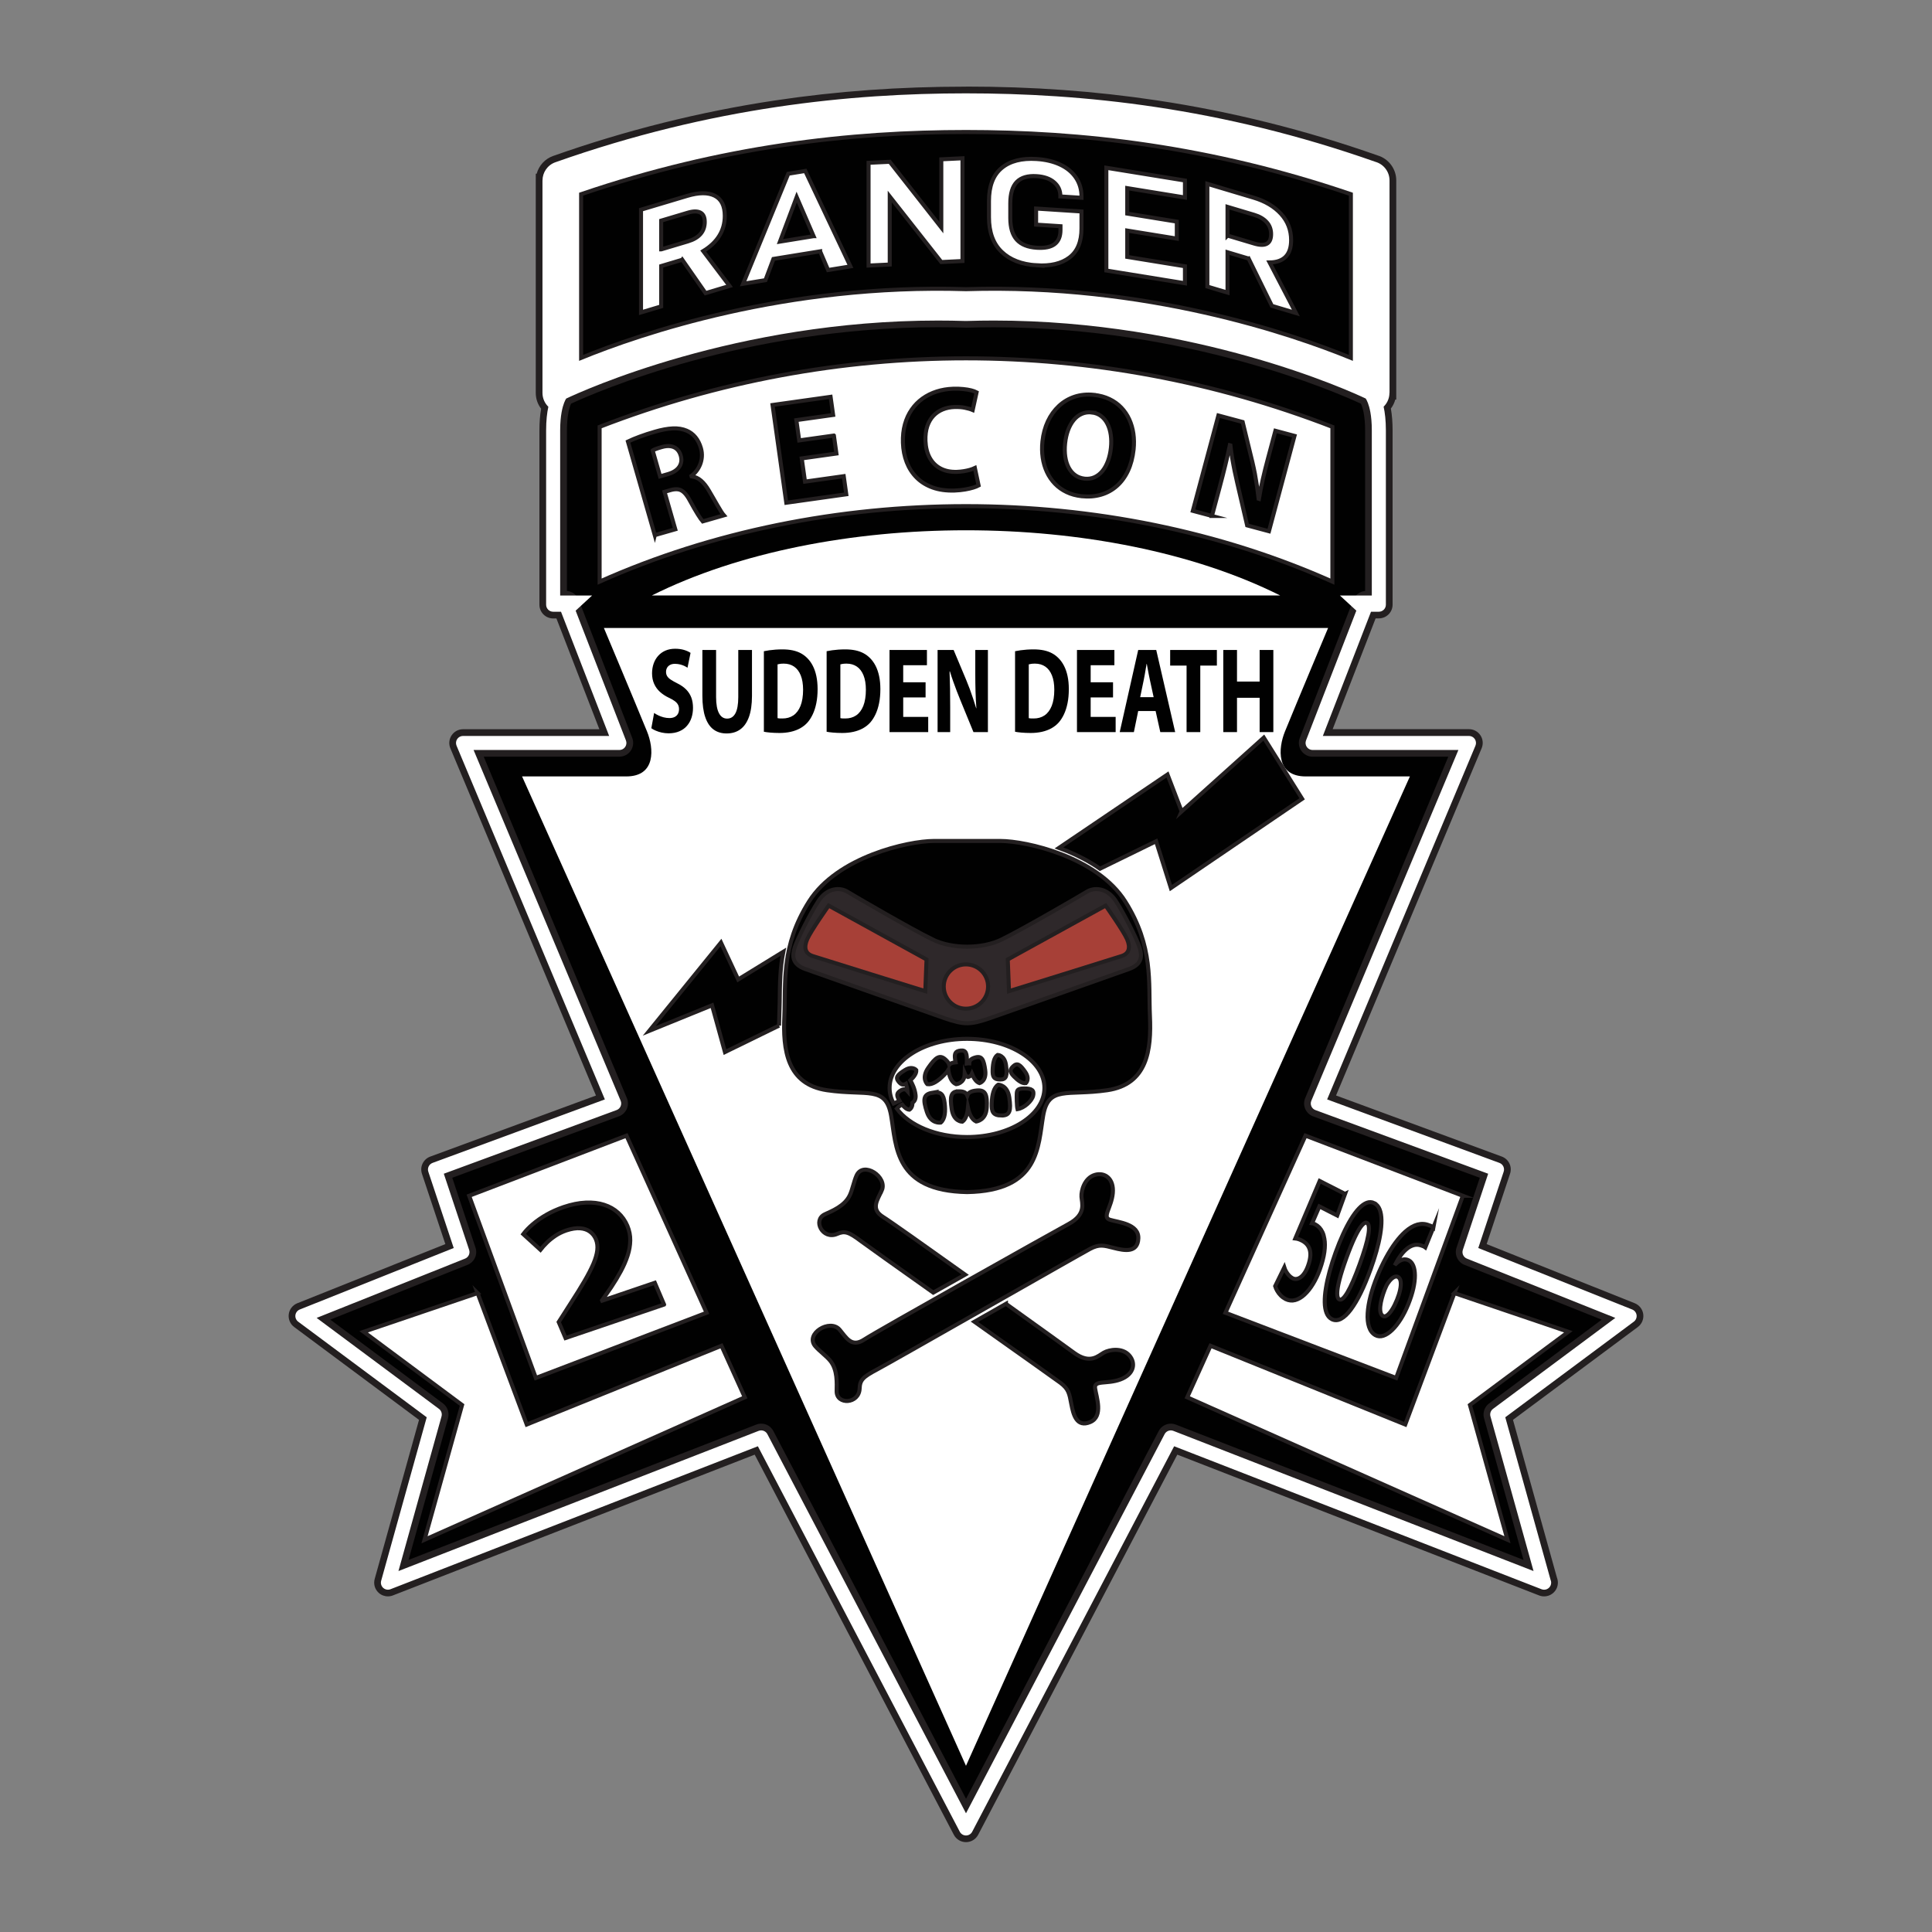 <svg viewBox="0 0 1440 1440" xmlns="http://www.w3.org/2000/svg" id="Layer_1">
  <rect x="0" y="0" width="1440" height="1440" fill="#808080" stroke="none"/>
  <defs>
    <style>
      .cls-1 {
        fill: #2e282a;
      }

      .cls-1, .cls-2, .cls-3, .cls-4, .cls-5, .cls-6 {
        fill-rule: evenodd;
      }

      .cls-1, .cls-3, .cls-7, .cls-4, .cls-8, .cls-5 {
        stroke-width: 3px;
      }

      .cls-1, .cls-3, .cls-7, .cls-4, .cls-8, .cls-5, .cls-6 {
        stroke: #231f20;
        stroke-miterlimit: 10;
      }

      .cls-9 {
        fill: #231f20;
      }

      .cls-10, .cls-2, .cls-8, .cls-5 {
        fill: #fff;
      }

      .cls-3, .cls-7, .cls-6 {
        fill: #010101;
      }

      .cls-4 {
        fill: #a74037;
      }

      .cls-6 {
        stroke-width: .75px;
      }
    </style>
  </defs>
  <path d="M1021.39,307.19c-2.15.02-4.35-.45-6.42-1.46-161.65-74.31-426.68-73.4-588.79-.56-2.17,1.32-4.72,2.08-7.45,2.08h-.14c1.11-6.2,2.78-9.2,3.42-10.18,11.59-5.5,126.37-58.15,277.06-58.15,6.91,0,13.89.11,20.76.33h.34c6.86-.22,13.84-.33,20.76-.33,150.32,0,265.11,52.49,277,58.13.73,1.1,2.36,4.11,3.46,10.14Z" class="cls-8"></path>
  <path d="M418.73,292.84s-6.44,5.94-6.44,27.93v129.94h9.43l39.95,103.05h-116.55l112.66,268.7-133.55,49.21,20.48,61.56-119.33,47.67,98.68,73.39-34.92,125.35,278.2-108.26,152.67,291.44,152.67-291.44,278.2,108.26-34.92-125.35,98.68-73.39-119.33-47.67,20.48-61.56-133.55-49.21,112.66-268.7h-116.55l39.94-103.05h9.43v-129.94c0-21.99-6.44-27.93-6.44-27.93,0,0-129.49-64.33-301.27-58.82-171.78-5.51-301.27,58.82-301.27,58.82Z" class="cls-6"></path>
  <path d="M355.97,963.81l-84.94,28.83,73.37,54.56-27.99,100.46,238.7-106.18-17.36-38.41-145.15,58.68-36.64-97.95ZM349.69,891.27l117.27-44.82,59.67,132.01h0s-127.24,48.58-127.24,48.58l-49.7-135.77Z" class="cls-5"></path>
  <g>
    <path d="M720,1370.56c-2.88,0-5.51-1.59-6.85-4.15l-149.45-285.31-271.76,105.75c-.9.35-1.84.52-2.8.52-1.93,0-3.77-.71-5.2-2-2.18-1.98-3.05-4.97-2.26-7.81l33.5-120.23-94.42-70.23c-2.24-1.67-3.41-4.43-3.06-7.2.37-2.78,2.21-5.15,4.79-6.19l112.57-44.96-18.19-54.63c-1.32-3.99.73-8.25,4.66-9.71l125.97-46.42-109.54-261.24c-1-2.41-.74-5.12.69-7.27,1.44-2.16,3.85-3.46,6.44-3.46h105.26l-33.94-87.58h-4.14c-4.27,0-7.74-3.47-7.74-7.74v-129.94c0-6.25.49-11.9,1.45-16.82-2.7-3.07-4.17-6.97-4.17-11.11v-160.84h.21c.92-6.1,5.14-11.32,11.08-13.42,53.83-19.03,109.34-32.91,164.99-41.25,45.94-6.9,92.35-10.25,141.89-10.25s95.95,3.35,141.89,10.25c55.4,8.32,110.6,22.09,164.07,40.93,7.19,2.07,12.21,8.74,12.21,16.24v160.84h-.24c-.25,1.7-.77,3.34-1.54,4.9-.65,1.32-1.46,2.54-2.41,3.64.97,4.94,1.47,10.61,1.47,16.89v129.94c0,4.27-3.47,7.74-7.74,7.74h-4.13l-33.95,87.58h105.25c2.61,0,5.03,1.29,6.46,3.46,1.42,2.14,1.68,4.86.69,7.25l-109.54,261.25,125.97,46.42c3.95,1.46,5.99,5.72,4.66,9.71l-18.17,54.63,112.56,44.96c2.6,1.05,4.43,3.42,4.8,6.18.35,2.79-.82,5.55-3.06,7.21l-94.42,70.23,33.26,119.38c.38.93.58,1.92.58,2.92,0,4.27-3.47,7.74-7.74,7.74-1,0-1.95-.18-2.85-.53l-271.75-105.75-149.46,285.31c-1.31,2.55-3.94,4.15-6.84,4.15ZM567.33,1063.64c2.88,0,5.51,1.59,6.85,4.15l145.82,278.35,145.82-278.35c1.34-2.56,3.97-4.15,6.86-4.15.96,0,1.91.18,2.81.53l263.78,102.66-30.77-110.46c-.85-3.07.29-6.4,2.84-8.29l87.57-65.13-106.48-42.53c-3.79-1.51-5.76-5.74-4.47-9.63l18.12-54.46-126.52-46.61c-1.98-.74-3.58-2.26-4.42-4.18-.84-1.92-.85-4.13-.05-6.07l108.16-257.97h-104.91c-2.54,0-4.92-1.26-6.38-3.36-1.45-2.1-1.76-4.78-.84-7.17l39.95-103.06c1.15-2.95,4.04-4.94,7.21-4.94h1.7v-122.2c0-4.92-.35-9.34-1.04-13.14-.88-4.8-2.09-7.47-2.75-8.65-15.46-7.25-128.07-57.57-275.25-57.57-6.93,0-13.88.11-20.68.33h-.42c-6.89-.22-13.84-.33-20.76-.33-147.22,0-259.82,50.32-275.3,57.59-.65,1.19-1.85,3.88-2.71,8.68-.68,3.81-1.03,8.21-1.03,13.09v122.2h1.7c3.17,0,6.06,1.98,7.21,4.94l39.94,103.06c.93,2.37.62,5.05-.83,7.17-1.43,2.1-3.82,3.37-6.38,3.37h-104.91l108.16,257.96c.81,1.94.79,4.15-.04,6.07-.83,1.92-2.44,3.44-4.41,4.17l-126.53,46.62,18.12,54.45c1.28,3.88-.68,8.11-4.47,9.63l-106.48,42.53,87.57,65.13c2.55,1.89,3.69,5.22,2.84,8.29l-30.76,110.46,263.78-102.66c.91-.35,1.85-.53,2.81-.53Z" class="cls-10"></path>
    <path d="M720,69.58c42.97,0,90.29,2.53,141.52,10.22,50.97,7.65,105.7,20.4,163.68,40.84,6.04,1.71,10.47,7.27,10.47,13.86v158.34h-.06c0,2.12-.46,4.27-1.46,6.3-.75,1.53-1.73,2.86-2.88,3.97.99,4.49,1.68,10.27,1.68,17.66v129.94c0,2.89-2.35,5.24-5.24,5.24h-5.84l-35.89,92.58h108.9c1.76,0,3.4.87,4.37,2.34.97,1.46,1.14,3.3.47,4.92l-110.55,263.65,128.42,47.32c2.65.98,4.05,3.88,3.15,6.57l-18.92,56.87,114.75,45.83c1.76.71,3,2.31,3.25,4.19.24,1.89-.55,3.75-2.07,4.88l-95.8,71.25,33.76,121.19c.28.64.44,1.35.44,2.1,0,2.89-2.34,5.24-5.24,5.24h-.05c-.64,0-1.28-.12-1.9-.36l-273.83-106.56-150.5,287.29c-.89,1.73-2.68,2.81-4.63,2.81s-3.73-1.08-4.64-2.81l-150.49-287.29-273.84,106.56c-.61.24-1.25.35-1.89.35-1.28,0-2.54-.46-3.52-1.35-1.47-1.33-2.06-3.38-1.53-5.29l33.96-121.88-95.8-71.25c-1.52-1.13-2.31-3-2.07-4.88.25-1.88,1.49-3.48,3.25-4.19l114.75-45.83-18.93-56.87c-.89-2.69.51-5.59,3.16-6.57l128.42-47.32-110.55-263.65c-.67-1.62-.5-3.46.47-4.92.97-1.46,2.61-2.34,4.36-2.34h108.91l-35.88-92.58h-5.85c-2.89,0-5.24-2.35-5.24-5.24v-129.94c0-7.35.68-13.11,1.66-17.59-2.7-2.61-4.38-6.28-4.38-10.34v-158.34h.02c0-5.93,3.7-11.48,9.6-13.56,58.3-20.61,113.31-33.46,164.53-41.14,51.23-7.69,98.55-10.22,141.52-10.22M719.83,239.25c-6.87-.22-13.85-.33-20.76-.33-150.69,0-265.47,52.65-277.06,58.15-.64.98-2.31,3.98-3.42,10.18-.62,3.45-1.07,7.89-1.07,13.53v124.7h4.2c2.16,0,4.1,1.33,4.88,3.34l39.94,103.06c.63,1.61.42,3.42-.56,4.85-.97,1.43-2.59,2.28-4.32,2.28h-108.67l109.61,261.43c.55,1.32.54,2.8-.03,4.11s-1.65,2.33-2.99,2.83l-128.79,47.45,18.88,56.75c.87,2.63-.46,5.49-3.03,6.52l-110.63,44.19,91.16,67.8c1.74,1.29,2.5,3.52,1.92,5.61l-32.1,115.27,268.44-104.47c.62-.24,1.27-.36,1.9-.36,1.9,0,3.71,1.04,4.64,2.81l148.03,282.58,148.03-282.58c.93-1.77,2.74-2.81,4.64-2.81.63,0,1.28.12,1.9.36l268.44,104.47-32.11-115.27c-.58-2.09.18-4.32,1.92-5.61l91.16-67.8-110.63-44.19c-2.58-1.03-3.9-3.89-3.03-6.52l18.88-56.75-128.79-47.45c-1.34-.5-2.42-1.52-2.99-2.83s-.58-2.79-.03-4.11l109.61-261.43h-108.67c-1.73,0-3.34-.86-4.32-2.28-.98-1.42-1.19-3.24-.57-4.85l39.95-103.06c.78-2.01,2.72-3.34,4.88-3.34h4.2v-124.7c0-5.66-.45-10.12-1.08-13.59-1.1-6.03-2.73-9.04-3.46-10.14-11.89-5.64-126.68-58.13-277-58.13-6.92,0-13.9.11-20.76.33h-.34M720,64.58c-49.67,0-96.2,3.36-142.26,10.28-55.8,8.37-111.47,22.29-165.45,41.37-6.12,2.16-10.65,7.2-12.28,13.27h-.66l-.02,5v158.34c0,4.34,1.4,8.44,4,11.8-.85,4.79-1.28,10.2-1.28,16.13v129.94c0,5.65,4.59,10.24,10.24,10.24h2.43l32,82.58h-101.61c-3.44,0-6.62,1.71-8.52,4.57-1.89,2.84-2.24,6.43-.93,9.6l108.54,258.85-123.52,45.51c-5.21,1.93-7.92,7.56-6.18,12.83l17.44,52.4-110.37,44.08c-3.44,1.39-5.87,4.52-6.35,8.17-.47,3.7,1.08,7.35,4.04,9.55l93.05,69.2-33.04,118.57c-1.04,3.77.1,7.73,2.99,10.34,1.88,1.71,4.33,2.64,6.87,2.64,1.27,0,2.51-.23,3.69-.69l269.69-104.94,148.42,283.33c1.78,3.39,5.26,5.49,9.07,5.49s7.32-2.12,9.08-5.52l148.41-283.3,269.66,104.94c1.2.47,2.45.7,3.71.7,5.7,0,10.29-4.59,10.29-10.24,0-1.28-.24-2.54-.7-3.73l-32.76-117.6,93.05-69.2c2.96-2.2,4.51-5.85,4.05-9.52-.49-3.69-2.92-6.82-6.34-8.2l-110.39-44.09,17.43-52.4c1.76-5.27-.94-10.91-6.16-12.84l-123.52-45.52,108.53-258.83c1.32-3.19.97-6.78-.92-9.62-1.89-2.86-5.08-4.57-8.53-4.57h-101.6l32.01-82.58h2.42c5.65,0,10.24-4.59,10.24-10.24v-129.94c0-5.96-.44-11.4-1.29-16.21.76-1,1.42-2.07,1.98-3.22.56-1.13,1-2.3,1.32-3.5h.71v-163.34c0-8.58-5.73-16.22-13.94-18.62-53.59-18.88-108.93-32.69-164.46-41.02-46.06-6.91-92.6-10.28-142.26-10.28h0ZM719.75,244.25h.58c6.77-.22,13.71-.33,20.6-.33,144.44,0,255.41,48.61,273.42,56.97.58,1.22,1.44,3.5,2.12,7.19.66,3.65,1,7.92,1,12.69v119.73c-3.87.31-7.32,2.84-8.74,6.5l-39.95,103.06c-1.22,3.17-.8,6.72,1.12,9.5,1.92,2.78,5.07,4.44,8.44,4.44h101.15l-106.7,254.5c-1.07,2.57-1.05,5.5.06,8.04,1.1,2.54,3.23,4.55,5.83,5.52l124.26,45.78-17.35,52.15c-1.7,5.14.9,10.74,5.92,12.74l102.32,40.87-83.98,62.46c-3.37,2.5-4.88,6.9-3.75,10.96l29.43,105.65-259.13-100.85c-1.19-.46-2.44-.7-3.71-.7-3.82,0-7.29,2.1-9.07,5.48l-143.6,274.13-143.6-274.13c-1.78-3.39-5.25-5.49-9.07-5.49-1.26,0-2.51.23-3.7.7l-259.14,100.85,29.42-105.65c1.13-4.06-.38-8.47-3.76-10.97l-83.98-62.46,102.32-40.87c5.02-2.01,7.62-7.6,5.92-12.73l-17.35-52.16,124.25-45.78c2.62-.98,4.74-2.99,5.85-5.53,1.11-2.54,1.13-5.47.06-8.03l-106.71-254.51h101.15c3.4,0,6.56-1.67,8.46-4.47,1.9-2.78,2.31-6.33,1.08-9.48l-39.93-103.04c-1.42-3.66-4.87-6.19-8.74-6.5v-119.73c0-4.73.33-8.99.99-12.65.66-3.7,1.52-5.99,2.09-7.23,18.08-8.39,129.01-56.99,273.46-56.99,6.88,0,13.82.11,20.6.33h.08Z" class="cls-9"></path>
  </g>
  <polygon points="1022.36 450.72 1011.57 455.72 998.68 443.85 1029.94 443.85 1022.36 450.72" class="cls-2"></polygon>
  <path d="M1084.03,963.81l84.94,28.83-73.37,54.56,27.99,100.46-238.7-106.18,17.36-38.41,145.15,58.68,36.64-97.95ZM1090.31,891.27l-117.27-44.82-59.67,132.01h0s127.23,48.58,127.23,48.58l49.7-135.77Z" class="cls-5"></path>
  <path d="M911.77,484.46v61.22h10.22v-25.61h16.87v25.61h10.22v-61.22h-10.22v23.52h-16.87v-23.52h-10.22ZM884.4,545.68h10.22v-49.59h12.37v-11.62h-34.82v11.62h12.23v49.59ZM849.83,519.61l2.69-12.99c.25-1.2.48-2.47.72-3.83s.47-2.73.7-4.09c.22-1.38.45-2.67.67-3.89h.14c.23,1.22.46,2.51.71,3.86.25,1.36.5,2.73.77,4.07.26,1.36.53,2.65.8,3.88l2.82,12.99h-10.02ZM861.33,529.96l3.49,15.71h11.09l-14.12-61.22h-13.44l-13.78,61.22h10.55l3.22-15.71h12.98ZM829.59,508.53h-16.67v-12.72h17.68v-11.35h-27.89v61.22h28.83v-11.35h-18.62v-14.53h16.67v-11.27h0ZM766.79,495.18c.44-.15,1.04-.27,1.82-.38.77-.11,1.71-.17,2.82-.17,2.97,0,5.53.74,7.67,2.21,2.14,1.47,3.8,3.65,4.95,6.54,1.17,2.88,1.75,6.45,1.76,10.69-.01,4.88-.66,8.9-1.93,12.08-1.28,3.18-3.06,5.54-5.37,7.09-2.32,1.54-5.03,2.3-8.17,2.27-.63,0-1.25,0-1.9-.03-.65-.03-1.2-.11-1.66-.24v-40.06ZM756.58,545.41c1.24.24,2.82.44,4.76.62,1.93.18,4.21.27,6.87.29,2.97,0,5.73-.29,8.33-.86,2.57-.58,4.94-1.44,7.06-2.6,2.13-1.18,4-2.65,5.59-4.44,1.44-1.67,2.73-3.68,3.84-6.04,1.12-2.38,2.01-5.12,2.64-8.24.64-3.11.96-6.61.97-10.52-.01-3.6-.32-6.84-.94-9.73-.62-2.89-1.5-5.45-2.65-7.66-1.14-2.21-2.5-4.1-4.08-5.68-1.42-1.45-3.03-2.66-4.81-3.63-1.8-.97-3.82-1.69-6.08-2.18-2.27-.48-4.85-.73-7.73-.73-1.71,0-3.37.06-5.01.17-1.62.12-3.18.27-4.66.48-1.48.2-2.84.44-4.11.71v60.05s0,0,0,0ZM708.22,545.68v-18.44c0-4.98-.03-9.67-.11-14.08-.07-4.4-.19-8.64-.36-12.71h.27c.73,2.41,1.52,4.84,2.4,7.34.88,2.48,1.78,4.93,2.71,7.35.93,2.42,1.85,4.72,2.76,6.92l9.68,23.62h10.76s0-61.22,0-61.22h-9.41v17.8c0,4.62.06,9.04.18,13.25.12,4.22.34,8.34.63,12.37h-.14c-.7-2.31-1.45-4.68-2.24-7.07-.81-2.41-1.63-4.78-2.5-7.15-.88-2.35-1.76-4.6-2.66-6.77l-9.41-22.43h-11.96v61.22h9.41ZM689.87,508.53h-16.67v-12.72h17.68v-11.35h-27.89v61.22h28.84v-11.35h-18.62v-14.53h16.67v-11.27h0ZM626.35,495.18c.44-.15,1.04-.27,1.82-.38.77-.11,1.71-.17,2.82-.17,2.97,0,5.53.74,7.68,2.21,2.14,1.47,3.79,3.65,4.95,6.54,1.16,2.88,1.75,6.45,1.76,10.69-.01,4.88-.66,8.9-1.92,12.08-1.28,3.18-3.06,5.54-5.37,7.09-2.32,1.54-5.03,2.3-8.17,2.27-.63,0-1.25,0-1.9-.03-.65-.03-1.2-.11-1.66-.24v-40.06ZM616.13,545.41c1.24.24,2.82.44,4.76.62,1.93.18,4.21.27,6.87.29,2.97,0,5.73-.29,8.32-.86,2.58-.58,4.94-1.44,7.06-2.6,2.13-1.18,4-2.65,5.59-4.44,1.44-1.67,2.73-3.68,3.84-6.04,1.12-2.38,2.01-5.12,2.64-8.24.64-3.11.96-6.61.97-10.52-.01-3.6-.32-6.84-.94-9.73-.62-2.89-1.5-5.45-2.64-7.66-1.14-2.21-2.5-4.1-4.08-5.68-1.42-1.45-3.02-2.66-4.81-3.63-1.79-.97-3.82-1.69-6.08-2.18-2.27-.48-4.85-.73-7.73-.73-1.71,0-3.37.06-5.01.17-1.62.12-3.18.27-4.66.48-1.48.2-2.85.44-4.11.71v60.05s0,0,0,0ZM579.57,495.18c.44-.15,1.04-.27,1.81-.38.77-.11,1.71-.17,2.82-.17,2.97,0,5.53.74,7.67,2.21,2.14,1.47,3.8,3.65,4.95,6.54,1.16,2.88,1.75,6.45,1.76,10.69-.01,4.88-.66,8.9-1.93,12.08-1.28,3.18-3.06,5.54-5.37,7.09-2.32,1.54-5.03,2.3-8.17,2.27-.63,0-1.25,0-1.91-.03-.65-.03-1.2-.11-1.66-.24v-40.06ZM569.35,545.41c1.24.24,2.82.44,4.76.62,1.92.18,4.21.27,6.87.29,2.97,0,5.74-.29,8.33-.86,2.57-.58,4.94-1.44,7.05-2.6,2.13-1.18,4-2.65,5.59-4.44,1.45-1.67,2.73-3.68,3.84-6.04,1.12-2.38,2.01-5.12,2.64-8.24.64-3.11.96-6.61.97-10.52-.01-3.6-.32-6.84-.94-9.73-.61-2.89-1.5-5.45-2.64-7.66-1.14-2.21-2.5-4.1-4.08-5.68-1.42-1.45-3.02-2.66-4.8-3.63-1.79-.97-3.82-1.69-6.08-2.18-2.27-.48-4.85-.73-7.73-.73-1.71,0-3.37.06-5.01.17-1.63.12-3.18.27-4.66.48-1.48.2-2.85.44-4.11.71v60.05s0,0,0,0ZM523.51,484.46v34.15c.01,6.47.73,11.78,2.15,15.91,1.42,4.15,3.47,7.22,6.16,9.2,2.69,1.98,5.95,2.97,9.77,2.95,3.95,0,7.34-1,10.16-3.03,2.81-2.03,4.96-5.1,6.46-9.23,1.49-4.12,2.25-9.33,2.27-15.62v-34.33h-10.22v35.15c-.01,5.43-.73,9.46-2.15,12.08-1.42,2.62-3.48,3.92-6.18,3.91-2.61,0-4.62-1.33-6.04-4.01-1.42-2.66-2.14-6.66-2.16-11.97v-35.15h-10.22ZM485.46,542.77c.86.65,1.97,1.25,3.32,1.83,1.34.58,2.82,1.06,4.46,1.42,1.64.36,3.33.54,5.06.56,3.11-.02,5.81-.53,8.09-1.53,2.3-.98,4.19-2.36,5.68-4.12,1.5-1.74,2.62-3.75,3.35-6.04.74-2.29,1.1-4.71,1.1-7.3,0-2.86-.41-5.43-1.25-7.68-.84-2.26-2.13-4.25-3.85-6-1.73-1.74-3.92-3.27-6.59-4.59-1.96-.98-3.56-1.88-4.81-2.71-1.24-.82-2.15-1.69-2.73-2.62-.58-.92-.88-2.03-.86-3.3,0-1.04.24-2.01.72-2.91.48-.89,1.22-1.61,2.19-2.15.97-.56,2.2-.83,3.67-.85,1.46.02,2.79.18,4,.48,1.2.32,2.25.7,3.17,1.14.91.46,1.66.88,2.24,1.29l2.28-11.08c-1.33-.88-2.95-1.62-4.85-2.19-1.9-.58-4.13-.88-6.71-.89-2.67.02-5.05.48-7.16,1.39-2.11.92-3.91,2.21-5.39,3.86-1.49,1.65-2.62,3.6-3.4,5.81-.79,2.23-1.18,4.65-1.19,7.28.01,2.95.54,5.57,1.57,7.86,1.03,2.29,2.47,4.27,4.35,5.97,1.87,1.69,4.06,3.13,6.59,4.34,1.8.83,3.27,1.67,4.39,2.5,1.12.83,1.94,1.73,2.44,2.69.52.97.77,2.09.76,3.34,0,1.35-.27,2.51-.82,3.5-.55.98-1.36,1.76-2.42,2.3-1.06.55-2.38.83-3.95.83-1.47-.02-2.89-.2-4.29-.56-1.39-.36-2.69-.85-3.9-1.42-1.21-.58-2.26-1.18-3.17-1.83l-2.08,11.36ZM485.87,443.82h468.27c-129.56-64.78-338.7-64.78-468.27,0ZM417.64,450.72l10.79,5,12.89-11.86h-31.26l7.58,6.87ZM989.89,468.04s-22.74,54.06-32.17,77.19c-5.07,12.44-6.79,33.47,15.49,33.47h77.65l-330.87,737.43-330.87-737.43h77.66c22.28,0,20.57-21.03,15.49-33.47-9.43-23.12-32.17-77.19-32.17-77.19h539.78Z" class="cls-2"></path>
  <path d="M903.31,384.56l5.74-21.4c1.55-5.78,2.96-11.24,4.2-16.39,1.27-5.14,2.4-10.11,3.41-14.91l.41.11c.35,3.09.8,6.24,1.34,9.49.55,3.24,1.16,6.45,1.81,9.64.65,3.19,1.33,6.23,2.02,9.15l7.3,31.34,16.27,4.36,19.04-71.07-14.24-3.81-5.54,20.67c-1.44,5.36-2.73,10.51-3.85,15.45-1.13,4.95-2.09,9.82-2.9,14.61l-.2-.06c-.33-2.97-.73-6.01-1.19-9.11-.47-3.12-.99-6.22-1.56-9.31-.59-3.08-1.23-6.05-1.91-8.93l-7.25-29.86-18.1-4.85-19.04,71.07,14.24,3.81ZM813.64,307.39c2.75.31,5.11,1.21,7.08,2.74,1.98,1.51,3.55,3.46,4.75,5.88,1.21,2.41,2.02,5.13,2.44,8.16.42,3.02.46,6.21.11,9.54-.37,3.56-1.11,6.84-2.17,9.76-1.07,2.94-2.44,5.45-4.12,7.54-1.68,2.07-3.64,3.62-5.87,4.65-2.24,1.01-4.7,1.39-7.4,1.12-2.67-.3-5.01-1.15-7-2.56-1.99-1.4-3.61-3.27-4.88-5.62-1.25-2.33-2.12-5.03-2.57-8.1-.47-3.09-.52-6.44-.14-10.06.38-3.58,1.11-6.83,2.19-9.76,1.08-2.94,2.48-5.45,4.18-7.54,1.7-2.09,3.68-3.64,5.94-4.64,2.25-1.01,4.74-1.39,7.47-1.12ZM815.33,294.29c-5.2-.53-10-.04-14.42,1.41-4.41,1.47-8.3,3.77-11.66,6.9-3.38,3.14-6.13,6.95-8.24,11.43-2.09,4.48-3.45,9.46-4.04,14.98-.44,4.2-.37,8.23.19,12.08.57,3.84,1.62,7.43,3.16,10.72,1.53,3.29,3.51,6.2,5.98,8.75,2.45,2.55,5.34,4.6,8.68,6.2,3.33,1.61,7.08,2.63,11.25,3.09,5.2.53,10.02.16,14.44-1.15,4.42-1.29,8.34-3.44,11.74-6.45,3.4-2.99,6.16-6.78,8.32-11.36,2.14-4.59,3.54-9.89,4.2-15.93.42-4.07.36-8.01-.17-11.8-.55-3.79-1.58-7.34-3.08-10.62-1.51-3.29-3.49-6.22-5.96-8.79-2.45-2.56-5.38-4.66-8.78-6.28-3.41-1.64-7.27-2.69-11.61-3.16ZM726.62,348.82c-1.09.51-2.35.97-3.79,1.39-1.44.41-3,.74-4.64,1-1.64.26-3.28.42-4.95.48-4.75.15-8.84-.69-12.27-2.52-3.45-1.83-6.12-4.5-8.04-8.02-1.91-3.52-2.95-7.74-3.15-12.67-.12-4.09.33-7.68,1.36-10.77,1.05-3.08,2.54-5.68,4.52-7.77,1.98-2.09,4.29-3.68,6.99-4.78,2.68-1.09,5.61-1.69,8.78-1.8,2.89-.08,5.48.1,7.74.57,2.28.45,4.21,1,5.82,1.69l2.91-13.21c-.98-.53-2.32-1.01-4-1.45-1.68-.43-3.68-.77-5.97-.99-2.29-.25-4.84-.32-7.61-.23-4.31.15-8.38.84-12.21,2.07-3.82,1.23-7.31,2.97-10.46,5.21-3.15,2.26-5.85,4.99-8.08,8.22-2.26,3.21-3.96,6.91-5.11,11.05-1.15,4.15-1.64,8.74-1.48,13.76.18,5.27,1.14,10.1,2.86,14.52,1.74,4.42,4.2,8.23,7.44,11.45,3.22,3.22,7.18,5.66,11.88,7.36,4.69,1.69,10.11,2.43,16.24,2.25,2.86-.12,5.47-.37,7.84-.78,2.35-.41,4.41-.88,6.13-1.41,1.74-.55,3.07-1.07,4.02-1.6l-2.77-13.01ZM621.53,324.63l-25.85,3.63-2.13-15.13,27.42-3.85-1.9-13.51-43.26,6.08,10.24,72.86,44.72-6.29-1.9-13.51-28.87,4.06-2.43-17.3,25.85-3.63-1.88-13.4ZM486.47,335.73c.49-.31,1.3-.7,2.38-1.1,1.1-.41,2.59-.89,4.44-1.42,2.38-.68,4.51-.9,6.4-.64,1.9.25,3.51.96,4.81,2.14,1.33,1.19,2.29,2.83,2.9,4.96.6,2.06.62,3.99.07,5.79-.53,1.78-1.59,3.35-3.18,4.7-1.59,1.34-3.66,2.39-6.23,3.15l-6.07,1.74-5.53-19.3ZM488.04,398.87l15.28-4.38-8-27.91,4.55-1.31c2.11-.6,3.98-.76,5.6-.53,1.64.25,3.15,1.07,4.57,2.46,1.42,1.37,2.85,3.44,4.32,6.22,2.24,4.11,4.16,7.44,5.75,9.99,1.61,2.56,2.84,4.3,3.65,5.22l15.78-4.53c-.54-.6-1.2-1.57-2.02-2.84-.81-1.28-1.71-2.78-2.71-4.5-1.01-1.72-2.06-3.55-3.16-5.47-1.1-1.94-2.21-3.83-3.34-5.72-1.77-3.05-3.71-5.49-5.78-7.31-2.09-1.8-4.44-2.89-7.09-3.23l-.09-.31c1.33-.98,2.55-2.19,3.67-3.63,1.14-1.44,2.06-3.05,2.8-4.85.72-1.8,1.17-3.74,1.31-5.79.15-2.07-.08-4.22-.7-6.44-.93-3.23-2.31-5.94-4.1-8.12-1.8-2.19-3.98-3.82-6.54-4.9-2.98-1.29-6.41-1.85-10.28-1.69-3.88.17-8.33.99-13.36,2.45-4.18,1.2-7.97,2.44-11.4,3.72-3.43,1.27-6.33,2.48-8.72,3.64l20.01,69.78ZM993.09,318.17v115.33c-167.91-75.01-378.26-75.01-546.17,0v-115.33c175.74-68.12,370.43-68.12,546.17,0Z" class="cls-5"></path>
  <path d="M580.66,764.45l-40.32,19.71-9.63-34.86-46.79,19.04,53.44-65.83,12.84,27.52,33.66-20.67c-.52,2.62-.96,5.29-1.3,8.01-1.72,13.37-1.11,26.42-1.72,39.79-.11,2.44-.17,4.88-.18,7.3ZM880.73,604.79l61.22-55.02,28.58,45.61-97.82,66.52-11.01-34.87-41.85,20.46c-2.07-1.45-4.2-2.83-6.37-4.12-7.58-4.56-15.79-8.34-24.21-11.39l80.92-54.73,10.55,27.52Z" class="cls-3"></path>
  <path d="M720.86,626.81h-24.92c-18.86,0-71.88,11.7-92.98,45.18-21.1,33.49-17.2,60.32-18.35,85.33-1.15,25,1.84,50.92,31.88,55.28,30.05,4.36,43.81-3.67,47.71,19.04,3.9,22.71,2.52,55.97,56.65,56.88,54.13-.92,52.76-34.18,56.66-56.88,3.9-22.71,17.66-14.68,47.71-19.04,30.05-4.36,33.03-30.28,31.88-55.28-1.15-25,2.75-51.84-18.35-85.33-21.1-33.49-74.12-45.18-92.98-45.18h-24.92Z" class="cls-3"></path>
  <path d="M695.03,700.21c-16.69-8.23-58.53-32.58-63.56-35.67-5.03-3.09-14.75-3.32-21.49,7.09-6.75,10.4-15.44,28.01-17.49,34.06-2.06,6.06-2.63,12.92,7.77,16.58,10.4,3.65,92.59,32.81,103.91,36.7,14.32,4.92,19.04,4.92,33.37,0,11.32-3.89,93.51-33.04,103.91-36.7,10.4-3.66,9.83-10.52,7.77-16.58-2.06-6.06-10.75-23.66-17.49-34.06-6.74-10.4-16.46-10.17-21.49-7.09-5.03,3.09-46.87,27.44-63.56,35.67-14.56,7.18-37.11,7.18-51.66,0Z" class="cls-1"></path>
  <path d="M617.64,674.98l72.94,40.14-.92,23.62s-78.54-24.36-84.03-26.19c-5.49-1.83-6.63-6.29-4-12.46,2.63-6.17,16.01-25.11,16.01-25.11Z" class="cls-4"></path>
  <path d="M824.07,674.98l-72.94,40.14.92,23.62s78.54-24.36,84.03-26.19c5.49-1.83,6.63-6.29,4-12.46-2.63-6.17-16.01-25.11-16.01-25.11Z" class="cls-4"></path>
  <path d="M719.94,718.79c9.12,0,16.52,7.39,16.52,16.51s-7.39,16.52-16.52,16.52-16.52-7.4-16.52-16.52,7.4-16.51,16.52-16.51Z" class="cls-4"></path>
  <path d="M746.58,831.44c-6.47.01-7.65-2.77-7.42-9.1.23-6.32,1.5-11.75,4.85-13.88,0,0,6.89-.02,8.27,9.58,1.38,9.6.54,13.46-5.7,13.39ZM745.5,804.61c-4.91.01-5.82-2.21-5.64-7.26.17-5.04,1.14-9.37,3.68-11.07,0,0,5.24-.01,6.29,7.64,1.05,7.66.41,10.73-4.33,10.69ZM755.24,794.67c-3.09,2.83-2.38,4.75.65,7.82,3.02,3.07,6.13,5.23,8.71,4.83,0,0,3.3-3.02-.46-8.43-3.77-5.42-5.94-6.98-8.9-4.22ZM714.56,813.4c3.72-.05,5.59.95,6.45,3.16.76-2.24,2.79-3.41,6.95-3.77,6.7-.65,7.99,3.11,7.49,12.79-.5,9.68-7.91,10.32-7.91,10.32-3.16-1.49-5.03-5.38-6.08-10.24-.44,4.76-1.67,8.66-4.21,10.4,0,0-6.49.1-7.9-9.36-1.41-9.47-.67-13.28,5.21-13.29ZM763.1,811.29c-4.88-.06-5.16,1.67-5.28,3.85s0,9.44.57,11.57c5.11-.86,10.73-6.1,11.65-10.01.92-3.92-.68-5.53-6.94-5.41ZM721.35,792.51c-.27.03-.53.06-.77.1.03-.29.05-.59.06-.91.2-6.59-.61-9.14-4.63-8.68-4.17.43-4.73,2.4-4.14,6.67.1.73.22,1.43.36,2.11-2.47.25-3.94.82-4.72,1.81-.33-1.21-1.22-2.45-2.75-3.85-4.28-4.02-7.44-1.74-12.9,6.11-5.46,7.86-.67,12.23-.67,12.23,3.74.59,8.25-2.55,12.63-7.01,1.33-1.35,2.35-2.55,3.01-3.68.05.4.11.82.19,1.27.81,4.44,2.46,8.17,5.62,9.43,0,0,6.09-.48,6.36-7.33.01-.26.02-.52.03-.77.53,1.3,1.27,2.28,2.3,2.74,0,0,2.13-.19,3.09-2.41,1.44,3.52,3.28,6.19,5.65,6.98,0,0,5.33-1.43,4.28-9.5-1.05-8.08-2.55-11.03-7.36-9.67-3.18.86-4.46,2.18-4.56,4.35-.32-.03-.68-.03-1.08.01ZM694.69,814.52c6.86-1.26,8.57,1.26,9.38,7.54.8,6.29.34,11.89-2.86,14.63,0,0-7.31,1.35-10.35-7.86-3.04-9.21-2.79-13.18,3.84-14.32ZM720.75,774.3c-31.85,0-57.69,16.38-57.69,36.59,0,4.06,1.05,7.96,2.97,11.61,1.23-.51,2.85-1.22,4.44-2.02l-.05-.08c-2.24-3.68-2.49-5.71,1.16-7.76,2.02-1.16,3.47-.98,4.8.56-.13-1.78-.63-3.81-1.11-5.42-1.98,1.13-3.55.82-5.49-1.56-2.59-3.11-.91-5.19,4.72-8.64,5.62-3.45,8.45.02,8.45.02.23,2.35-1.66,5.02-4.43,7.61,1.09,1.87,3.43,6.32,3.9,11.05.29,2.89-.79,4.68-2.36,5.72.25,3.72-2.26,5.12-2.26,5.12-1.87-.14-3.69-1.63-5.4-3.82-1.45.51-2.89,1.84-3.96,3.03,9.17,12.5,29.15,21.17,52.32,21.17,31.85,0,57.69-16.39,57.69-36.59s-25.83-36.59-57.68-36.59Z" class="cls-5"></path>
  <path d="M749.78,971.79c24.69,17.69,45.93,32.97,50.68,36.46,12.16,8.94,18.15,2.2,22.27-.09,4.11-2.29,13.6-3.89,18.86,1.94,5.26,5.83,3.66,14.29-6.51,18.06-10.18,3.77-19.78.23-18.86,6.63.92,6.4,6.4,20.92-3.66,25.15-10.06,4.23-12.58-5.49-14.06-13.37-1.48-7.89-1.94-11.2-8.12-15.89-2.83-2.14-32.19-22.94-64.1-45.53l8.9-5.06,14.6-8.31ZM657.2,887.34c-3.2,7.09-8.57,13.83,1.14,19.78,4.41,2.69,31.54,21.9,61.01,42.93l-1.24.7c-7.51,4.22-15.02,8.46-22.52,12.69-26.87-19.04-49.91-35.4-53.63-38.21-9.41-7.11-12.36-7.99-18.03-5.53-10.77,4.65-18.48-10.27-9.14-14.63,5.38-2.52,14.63-6.06,18.52-14.06,2-4.12,3.13-10.5,5.11-14.86,5.02-11.06,23.36,1.06,18.79,11.2Z" class="cls-3"></path>
  <path d="M625.82,991.08c5.02,5.89,8.8,13.61,18.35,7.31,9.55-6.3,139.1-78.9,152.4-86.15,13.3-7.24,9.79-15.53,9.49-20.23-.3-4.7,2.34-13.97,9.86-16.28,7.52-2.3,14.47,2.72,13.51,13.53-.97,10.81-8.29,18.02-2.12,19.9,6.17,1.87,21.64,3.03,21.14,13.93-.5,10.9-10.36,9.08-18.12,7.1-7.76-1.98-10.95-2.97-17.84.65-6.89,3.62-148.55,84.51-159.01,90.03-10.46,5.52-12.52,7.83-12.75,14.01-.42,11.73-17.21,12.42-17.14,2.12.04-5.94.82-15.82-4.74-22.73-2.87-3.56-8.14-7.27-11.23-10.9-7.82-9.22,11.01-20.73,18.2-12.3Z" class="cls-3"></path>
  <path d="M494.96,972.32l-6.9-16.2-39.2,13.31-.11-.26,6.8-9.73c2.67-4.02,5.06-7.97,7.18-11.91,2.12-3.94,3.81-7.82,5.06-11.66,1.26-3.82,1.9-7.6,1.97-11.3.06-3.71-.67-7.35-2.16-10.92-1.62-3.8-3.92-7.06-6.84-9.72-2.93-2.67-6.42-4.65-10.5-5.96-4.09-1.33-8.64-1.87-13.73-1.62-5.07.21-10.55,1.34-16.46,3.32-4.64,1.6-8.88,3.48-12.72,5.68-3.84,2.19-7.22,4.53-10.14,7.01-2.93,2.48-5.33,4.98-7.21,7.47l12.81,11.68c1.34-1.72,2.95-3.5,4.79-5.31,1.86-1.84,4-3.54,6.38-5.14,2.39-1.6,5.08-2.91,8.04-3.94,3.99-1.33,7.45-1.86,10.4-1.63,2.96.23,5.39,1.09,7.35,2.55,1.95,1.44,3.43,3.34,4.39,5.66,1.01,2.45,1.35,5.18,1.01,8.16s-1.33,6.38-2.92,10.14c-1.62,3.77-3.84,8.06-6.63,12.84-2.81,4.82-6.16,10.23-10.11,16.3l-9.09,14.22,5.08,11.93,73.45-24.95Z" class="cls-7"></path>
  <path d="M1002.52,889.87l-18.91-9.63-18.16,42.83c.77.08,1.54.25,2.31.49.77.24,1.63.6,2.56,1.07,2.28,1.16,3.93,2.68,4.94,4.52,1.03,1.82,1.49,3.97,1.41,6.37-.1,2.42-.67,5.06-1.73,7.95-.81,2.21-1.71,4.04-2.68,5.43-.97,1.42-1.99,2.48-3.02,3.17-1.04.71-2.05,1.09-3.04,1.18-.99.11-1.9-.08-2.75-.51-1.04-.56-1.99-1.29-2.82-2.22-.83-.93-1.53-1.92-2.12-2.96-.57-1.03-1.01-1.99-1.28-2.87l-6.81,13.94c.34,1.16.85,2.34,1.55,3.54.7,1.22,1.57,2.35,2.62,3.42,1.04,1.06,2.27,1.94,3.66,2.68,2.33,1.14,4.69,1.39,7.08.75,2.38-.64,4.71-2.01,6.97-4.09,2.26-2.09,4.36-4.71,6.29-7.89,1.95-3.18,3.63-6.73,5.06-10.66,1.77-4.9,2.91-9.29,3.45-13.16.53-3.85.53-7.18,0-9.98-.29-1.83-.76-3.44-1.41-4.82-.66-1.4-1.46-2.57-2.38-3.55-.93-.96-1.94-1.73-3.04-2.29-.41-.21-.8-.41-1.15-.56-.37-.14-.75-.26-1.16-.31l5.42-12.51,13.31,6.78,5.84-16.11Z" class="cls-7"></path>
  <path d="M1018.82,911.5c1.6.84,1.95,3.87,1.02,9.07-.92,5.21-3.07,12.46-6.44,21.76-3.46,9.54-6.47,16.48-9.02,20.83-2.55,4.35-4.6,6.13-6.17,5.33-1.02-.52-1.54-2-1.53-4.44,0-2.42.57-5.85,1.69-10.24,1.12-4.42,2.84-9.8,5.16-16.21,2.38-6.53,4.54-11.79,6.48-15.81,1.95-4.02,3.66-6.87,5.14-8.53,1.47-1.7,2.7-2.3,3.67-1.77ZM1024.3,896.73c-1.78-.88-3.64-.96-5.55-.26-1.92.73-3.88,2.14-5.88,4.24-1.99,2.09-3.99,4.79-5.98,8.03-1.99,3.26-3.94,6.98-5.86,11.17-1.91,4.19-3.76,8.73-5.53,13.62-1.72,4.77-3.2,9.39-4.43,13.86-1.23,4.46-2.17,8.67-2.8,12.6-.65,3.95-.94,7.49-.89,10.64.05,3.18.51,5.84,1.36,8,.85,2.17,2.17,3.7,3.93,4.62,2.19,1.09,4.48.98,6.87-.3,2.39-1.28,4.84-3.59,7.32-6.92,2.48-3.32,4.97-7.52,7.44-12.58,2.47-5.05,4.87-10.83,7.22-17.29,1.68-4.62,3.13-9.12,4.37-13.5,1.23-4.39,2.19-8.56,2.84-12.47.66-3.91.98-7.47.94-10.64-.04-3.2-.48-5.89-1.35-8.09-.86-2.2-2.21-3.77-4.02-4.72Z" class="cls-7"></path>
  <path d="M1030.8,980.88c-.9-.53-1.5-1.41-1.8-2.69-.31-1.26-.38-2.78-.2-4.6.18-1.8.56-3.77,1.13-5.89.57-2.13,1.28-4.3,2.14-6.52.47-1.15.88-2.08,1.26-2.85.38-.78.75-1.4,1.11-1.9.8-1.24,1.65-2.27,2.54-3.11.89-.83,1.77-1.4,2.64-1.7.86-.3,1.65-.25,2.37.13,1.11.67,1.77,1.84,1.99,3.55.23,1.71.08,3.74-.42,6.1-.5,2.35-1.27,4.8-2.32,7.38-1.14,2.82-2.35,5.21-3.61,7.21-1.25,1.98-2.47,3.43-3.65,4.3-1.19.9-2.24,1.09-3.17.6ZM1068.36,914.89c-.32-.28-.74-.57-1.25-.85-.51-.31-1.15-.57-1.96-.78-2.75-1.15-5.61-1.33-8.59-.56-2.99.8-6.07,2.59-9.25,5.41-2.37,2.11-4.76,4.8-7.18,8.04-2.42,3.25-4.79,7.02-7.11,11.28-2.34,4.28-4.55,8.99-6.67,14.18-2.01,4.96-3.62,9.77-4.83,14.42-1.21,4.65-1.92,8.93-2.15,12.87-.24,3.92.11,7.3,1.03,10.1.91,2.82,2.49,4.87,4.73,6.16,1.83,1,3.82,1.12,5.96.41,2.13-.71,4.3-2.12,6.51-4.24,2.21-2.12,4.34-4.8,6.4-8.06,2.07-3.26,3.93-6.95,5.62-11.07,1.73-4.3,3-8.27,3.82-11.92.8-3.63,1.19-6.87,1.16-9.71-.03-2.82-.42-5.19-1.19-7.08-.76-1.88-1.85-3.24-3.27-4.03-1.56-.84-3.17-1.04-4.81-.58-1.65.46-3.3,1.48-4.96,3.08l-.16-.09c1.19-2.27,2.49-4.38,3.9-6.29,1.41-1.91,2.92-3.51,4.53-4.83,1.6-1.31,3.28-2.19,5.05-2.67,1.77-.47,3.6-.41,5.48.2.67.21,1.27.42,1.78.65.51.23.97.49,1.38.8l6.04-14.87Z" class="cls-7"></path>
  <path d="M720,98.38c-41.84,0-87.82,2.45-137.36,9.89-46.71,7.01-96.69,18.46-149.51,36.46v122.01c43.74-17.86,152.66-55.41,286.87-51.2,134.21-4.21,243.12,33.34,286.86,51.2v-122.01c-52.82-18-102.8-29.44-149.51-36.46-49.53-7.44-95.51-9.89-137.35-9.89Z" class="cls-7"></path>
  <path d="M914.93,175.59l19.85,5.93c8.42,2.51,12.62.18,12.62-6.99,0-3.55-1.11-6.55-3.33-8.98-2.22-2.44-5.32-4.25-9.3-5.44l-19.85-5.93v21.42h0ZM930.65,192.72l-15.72-4.7v30.07l-15.03-4.49v-76.57l34.43,10.29c8.64,2.58,15.47,6.62,20.48,12.11,5.01,5.49,7.52,12.01,7.52,19.56,0,5.47-1.36,9.6-4.07,12.38-2.72,2.78-6.71,4.19-11.99,4.24l19.62,37.71-17.9-5.35-17.32-35.25ZM840.18,140.22v18.98l36.95,5.99v12.65l-36.95-5.99v19.64l43.01,6.98v12.65l-58.58-9.5v-76.57l58.58,9.5v12.65l-43.01-6.98ZM772.51,197.75c-11.07-.71-19.74-4.08-26-10.11-6.26-6.03-9.39-14.62-9.39-25.79v-11.99c0-11.17,3.13-19.37,9.39-24.59,6.26-5.22,14.97-7.47,26.12-6.75,6.66.43,12.52,1.82,17.57,4.18,5.06,2.36,8.97,5.59,11.74,9.69,2.77,4.1,4.15,8.81,4.15,14.14v.89l-15.77-1.01v-.45c0-4.07-1.57-7.44-4.7-10.12-3.13-2.68-7.46-4.2-13-4.55-6.58-.42-11.5,1.02-14.74,4.32-3.25,3.3-4.87,8.62-4.87,15.94v10.98c0,7.18,1.62,12.55,4.87,16.13,3.25,3.58,8.2,5.58,14.86,6.01,6.02.39,10.47-.53,13.36-2.75,2.89-2.22,4.33-5.73,4.33-10.54v-2.78l-18.17-1.17v-11.99l33.82,2.18v12.65c0,9.91-2.99,17.14-8.97,21.67-5.98,4.54-14.18,6.47-24.61,5.8ZM717.38,117.98v76.57l-15.79.76-38.43-48.86v50.71l-15.79.76v-76.57l15.79-.76,38.43,48.97v-50.82l15.79-.77ZM606.4,176.02l-12.6-29.14-12.48,33.21,25.07-4.07ZM611.27,187.33l-34.81,5.65-5.94,15.83-16.64,2.7,33.63-82.02,12.71-2.06,33.63,71.12-16.64,2.7-5.94-13.9ZM492.81,185.87l19.85-5.93c8.42-2.51,12.62-7.36,12.62-14.54,0-3.55-1.11-5.88-3.33-6.99-2.22-1.11-5.32-1.08-9.3.11l-19.85,5.93v21.42h0ZM508.53,193.6l-15.72,4.7v30.07l-15.03,4.49v-76.57l34.43-10.29c8.64-2.58,15.47-2.63,20.48-.13,5.01,2.5,7.52,7.52,7.52,15.06,0,5.47-1.36,10.41-4.07,14.81s-6.71,8.2-11.99,11.41l19.62,25.98-17.9,5.35-17.33-24.89Z" class="cls-8"></path>
</svg>